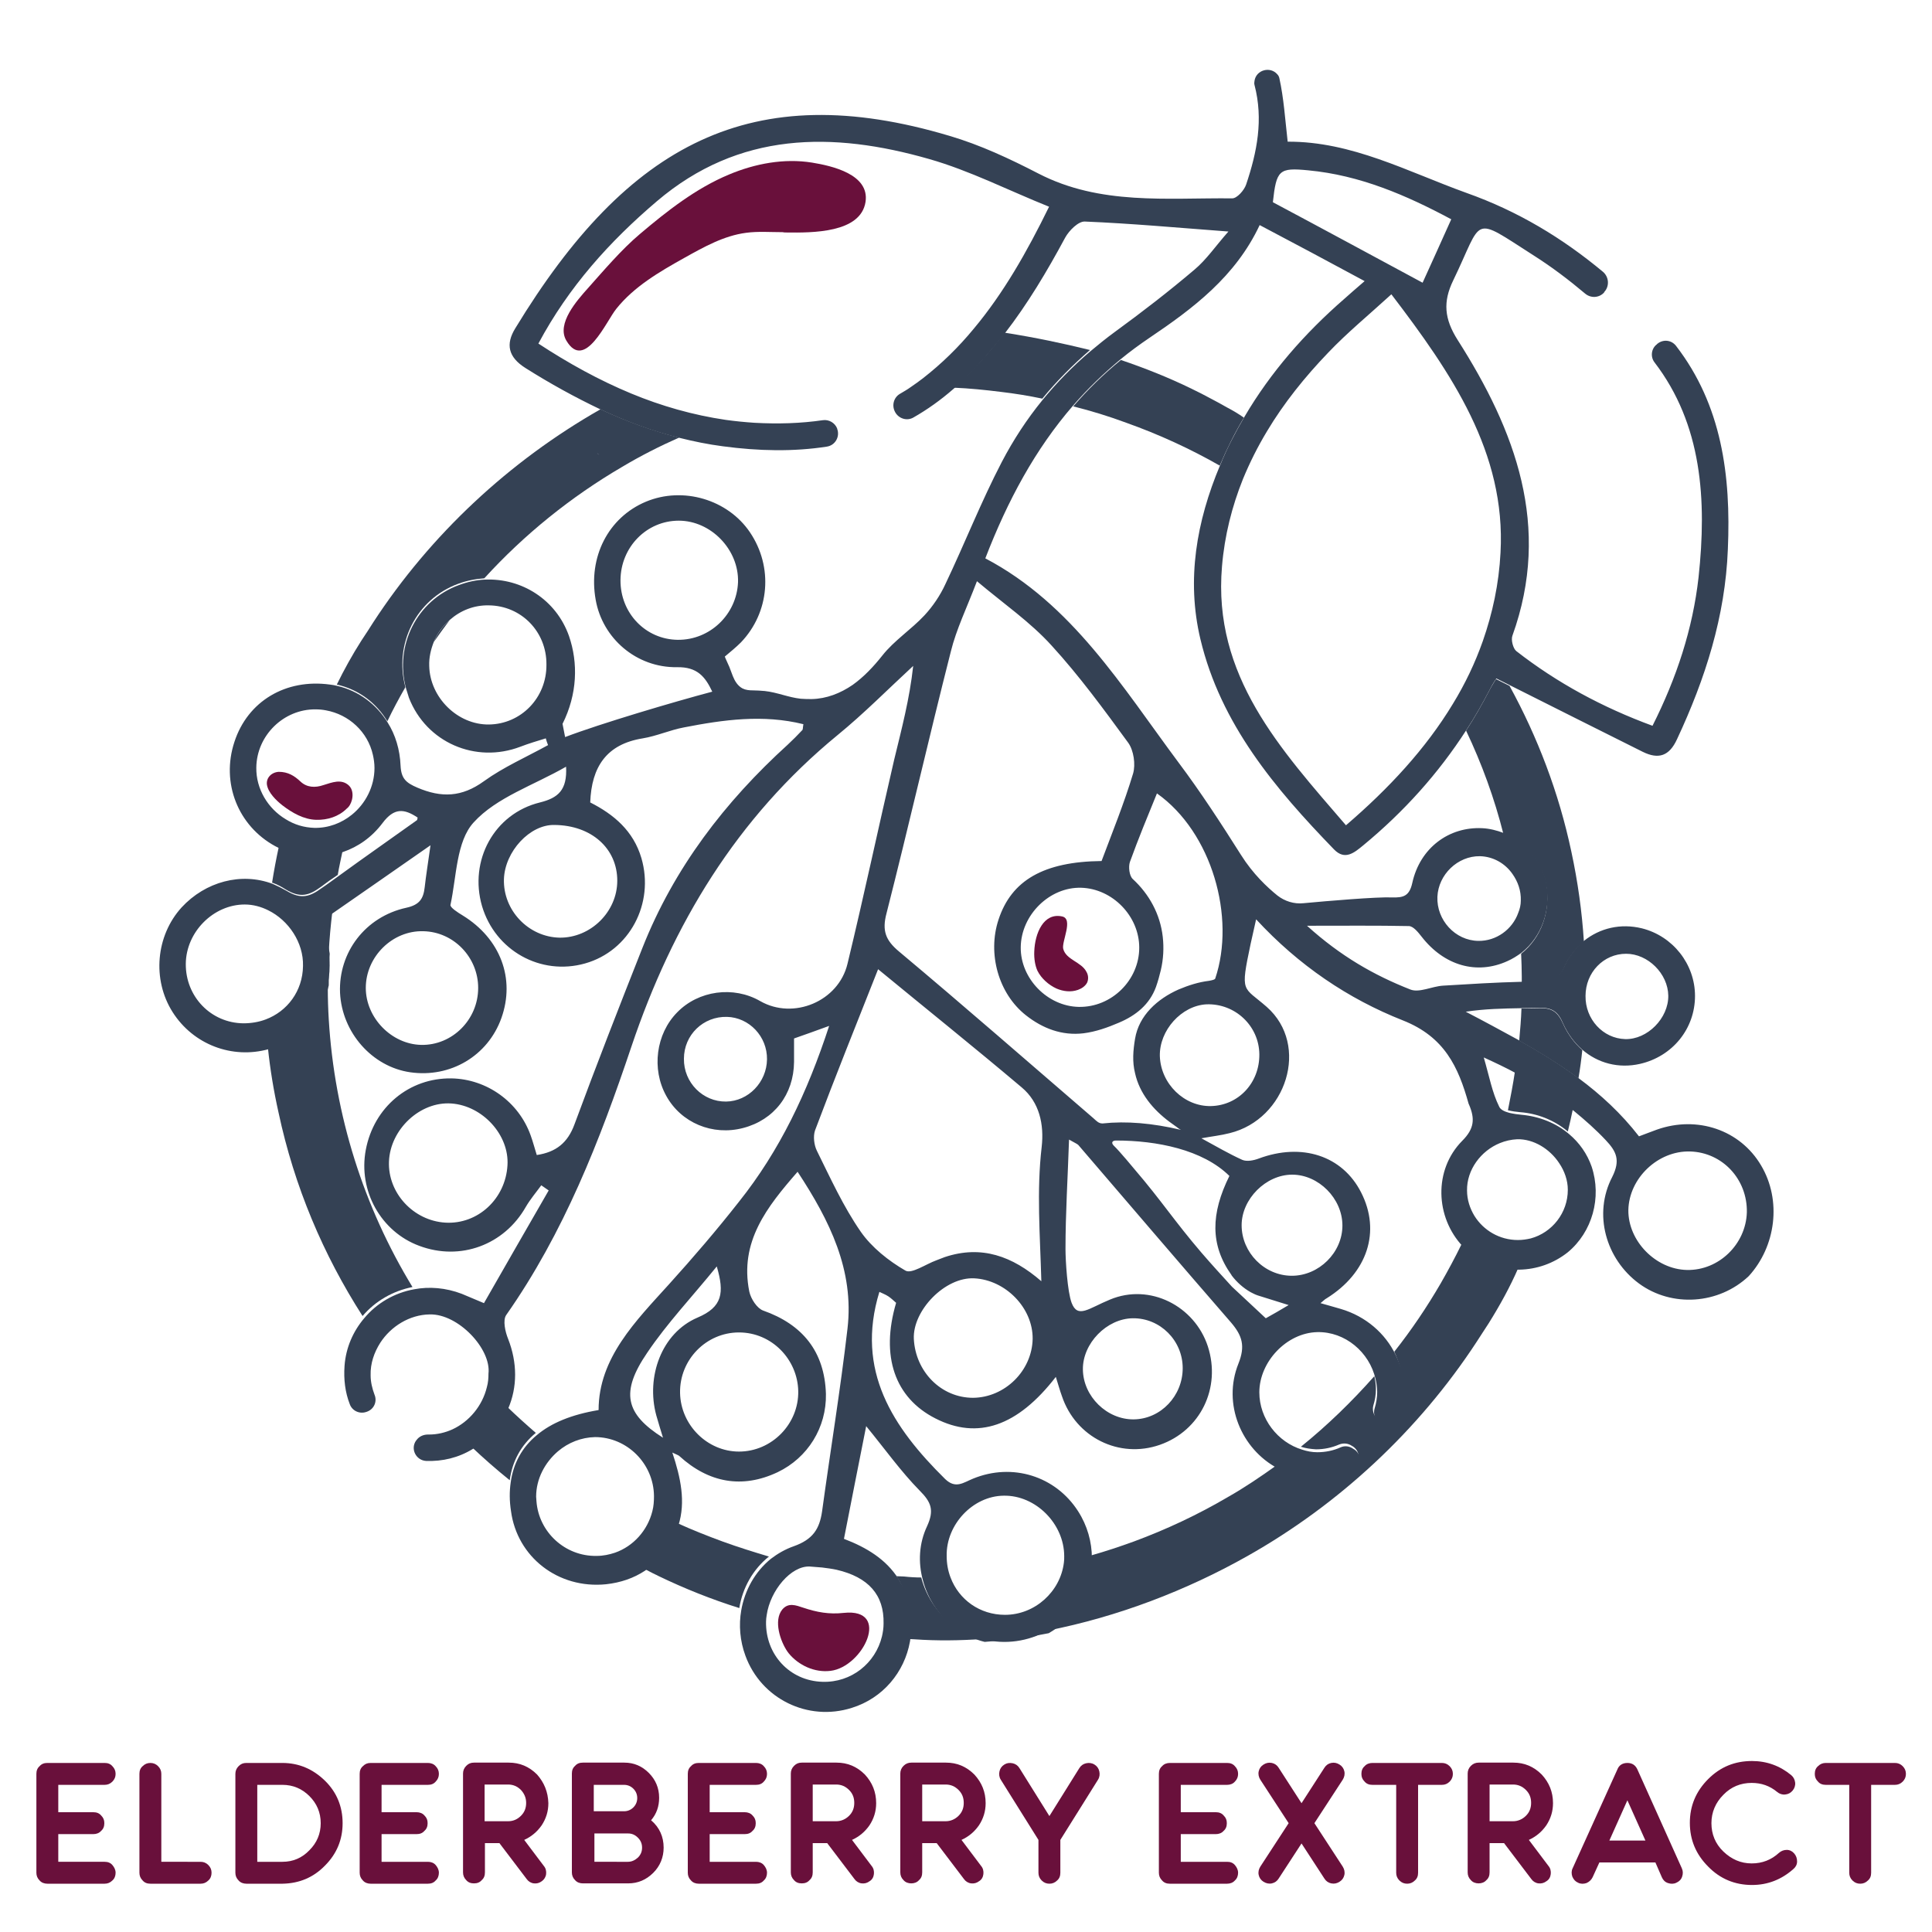 <svg xmlns="http://www.w3.org/2000/svg" xmlns:xlink="http://www.w3.org/1999/xlink" id="Layer_1" x="0px" y="0px" viewBox="0 0 600 600" style="enable-background:new 0 0 600 600;" xml:space="preserve"><style type="text/css">	.st0{fill:#69103B;}	.st1{fill:#344154;}</style><path class="st0" d="M18.1,554.3v8.5H29c1,0,1.8,0.3,2.4,1c0.7,0.7,1,1.4,1,2.4s-0.3,1.8-1,2.4c-0.6,0.7-1.5,1-2.4,1H18.1v8.6h14.4 c1,0,1.8,0.3,2.4,1s1,1.5,1,2.4s-0.3,1.8-1,2.4c-0.7,0.7-1.5,1-2.4,1H14.7c-0.9,0-1.8-0.3-2.4-1c-0.7-0.7-1-1.5-1-2.4v-30.7 c0-1,0.3-1.8,1-2.4c0.6-0.7,1.4-1,2.4-1h17.8c1,0,1.8,0.3,2.4,1c0.7,0.7,1,1.5,1,2.4s-0.3,1.7-1,2.4c-0.7,0.7-1.5,1-2.4,1 L18.1,554.3L18.1,554.3z"></path><path class="st0" d="M62.3,578.2c0.9,0,1.7,0.3,2.4,1c0.7,0.7,1,1.5,1,2.4s-0.3,1.8-1,2.4c-0.7,0.7-1.5,1-2.4,1H46.7 c-1,0-1.8-0.3-2.4-1c-0.7-0.7-1-1.5-1-2.4v-30.7c0-1,0.3-1.8,1-2.4c0.7-0.7,1.5-1,2.4-1s1.7,0.3,2.4,1c0.7,0.7,1,1.5,1,2.4v27.3 C50.1,578.2,62.3,578.2,62.3,578.2z"></path><path class="st0" d="M87.7,547.5c5.1,0,9.5,1.9,13.2,5.5s5.5,8.1,5.5,13.2s-1.8,9.5-5.5,13.2c-3.6,3.7-8,5.5-13.1,5.6H76.5 c-0.9,0-1.8-0.3-2.4-1c-0.7-0.7-1-1.5-1-2.4v-30.7c0-0.9,0.3-1.7,1-2.4s1.4-1,2.4-1L87.7,547.5L87.7,547.5z M87.7,578.2 c3.3,0,6.1-1.2,8.4-3.6c2.3-2.3,3.5-5.1,3.5-8.4s-1.2-6.1-3.5-8.4c-2.3-2.3-5.1-3.5-8.4-3.5h-7.8v23.9L87.7,578.2L87.7,578.2z"></path><path class="st0" d="M118.5,554.3v8.5h10.9c0.9,0,1.8,0.3,2.4,1c0.7,0.7,1,1.4,1,2.4s-0.3,1.8-1,2.4c-0.6,0.7-1.4,1-2.4,1h-10.9v8.6 h14.4c0.9,0,1.8,0.3,2.4,1s1,1.5,1,2.4s-0.3,1.8-1,2.4c-0.6,0.7-1.4,1-2.4,1h-17.8c-0.9,0-1.8-0.3-2.4-1c-0.7-0.7-1-1.5-1-2.4v-30.7 c0-1,0.3-1.8,1-2.4c0.7-0.7,1.4-1,2.4-1h17.8c0.9,0,1.8,0.3,2.4,1c0.7,0.7,1,1.5,1,2.4s-0.3,1.7-1,2.4c-0.6,0.7-1.4,1-2.4,1 L118.5,554.3L118.5,554.3z"></path><path class="st0" d="M170.3,560c0,2.5-0.7,4.8-2.1,6.9c-1.4,2-3.2,3.5-5.4,4.5l6.1,8.1c0.6,0.7,0.8,1.6,0.7,2.5 c-0.1,0.9-0.6,1.7-1.3,2.2c-0.8,0.6-1.6,0.8-2.5,0.7c-0.9-0.1-1.7-0.6-2.2-1.3l-8.5-11.2h-4.5v9.1c0,1-0.3,1.8-1,2.4 c-0.6,0.7-1.4,1-2.4,1s-1.8-0.3-2.4-1c-0.7-0.7-1-1.5-1-2.4v-30.7c0-0.9,0.3-1.7,1-2.4s1.4-1,2.4-1h0.2l0.2,0l0.2,0h10.2 c3.4,0,6.3,1.2,8.8,3.7C169,553.6,170.2,556.5,170.3,560L170.3,560z M157.8,565.6c1.6,0,2.9-0.6,4-1.7c1.1-1.1,1.6-2.4,1.6-4 s-0.6-2.9-1.6-4c-1.1-1.1-2.4-1.7-4-1.7h-7.3v11.4H157.8L157.8,565.6z"></path><path class="st0" d="M202.2,565.3c2.6,2.2,3.9,5.1,3.9,8.5c0,3-1.1,5.7-3.2,7.8c-2.2,2.2-4.8,3.3-7.8,3.3h-13.5l-0.2,0l-0.2,0h-0.2 c-0.9,0-1.8-0.3-2.4-1c-0.7-0.7-1-1.5-1-2.4v-30.7c0-1,0.3-1.8,1-2.4c0.6-0.7,1.4-1,2.4-1h0.2l0.2,0l0.2,0h12.3c3,0,5.5,1.1,7.6,3.2 c2.1,2.1,3.2,4.7,3.2,7.7C204.7,561,203.9,563.3,202.2,565.3L202.2,565.3z M197.9,558.4c0-1.1-0.4-2.1-1.2-2.9 c-0.8-0.8-1.8-1.2-2.9-1.2h-9.4v8.2h9.4c1.1,0,2.1-0.4,2.9-1.2C197.5,560.5,197.9,559.5,197.9,558.4L197.9,558.4z M195,578.2 c1.2,0,2.2-0.5,3.1-1.3c0.9-0.9,1.3-1.9,1.3-3.1s-0.4-2.2-1.3-3.1c-0.9-0.9-1.9-1.3-3-1.3h-10.5v8.8L195,578.2L195,578.2z"></path><path class="st0" d="M220.4,554.3v8.5h10.9c0.9,0,1.8,0.3,2.4,1c0.7,0.7,1,1.4,1,2.4s-0.3,1.8-1,2.4c-0.6,0.7-1.4,1-2.4,1h-10.9v8.6 h14.4c0.9,0,1.8,0.3,2.4,1s1,1.5,1,2.4s-0.3,1.8-1,2.4c-0.6,0.7-1.4,1-2.4,1H217c-0.9,0-1.8-0.3-2.4-1c-0.7-0.7-1-1.5-1-2.4v-30.7 c0-1,0.3-1.8,1-2.4c0.6-0.7,1.4-1,2.4-1h17.8c0.9,0,1.8,0.3,2.4,1c0.7,0.7,1,1.5,1,2.4s-0.3,1.7-1,2.4c-0.6,0.7-1.4,1-2.4,1 L220.4,554.3L220.4,554.3z"></path><path class="st0" d="M272.1,560c0,2.5-0.7,4.8-2.1,6.9c-1.4,2-3.2,3.5-5.4,4.5l6.1,8.1c0.6,0.7,0.8,1.6,0.7,2.5 c-0.1,0.9-0.5,1.7-1.3,2.2c-0.8,0.6-1.6,0.8-2.5,0.7c-0.9-0.1-1.7-0.6-2.2-1.3l-8.5-11.2h-4.5v9.1c0,1-0.3,1.8-1,2.4 c-0.6,0.7-1.4,1-2.4,1s-1.8-0.3-2.4-1c-0.7-0.7-1-1.5-1-2.4v-30.7c0-0.9,0.3-1.7,1-2.4s1.4-1,2.4-1h0.2l0.2,0l0.2,0h10.2 c3.4,0,6.3,1.2,8.8,3.7C270.9,553.6,272.1,556.5,272.1,560L272.1,560z M259.7,565.6c1.5,0,2.9-0.6,4-1.7c1.1-1.1,1.6-2.4,1.6-4 s-0.5-2.9-1.6-4c-1.1-1.1-2.4-1.7-4-1.7h-7.3v11.4H259.7z"></path><path class="st0" d="M306.1,560c0,2.5-0.7,4.8-2.1,6.9c-1.4,2-3.2,3.5-5.4,4.5l6.1,8.1c0.6,0.7,0.8,1.6,0.7,2.5 c-0.1,0.9-0.5,1.7-1.3,2.2c-0.8,0.6-1.6,0.8-2.5,0.7c-0.9-0.1-1.7-0.6-2.2-1.3l-8.5-11.2h-4.5v9.1c0,1-0.3,1.8-1,2.4 c-0.6,0.7-1.5,1-2.4,1s-1.8-0.3-2.4-1c-0.7-0.7-1-1.5-1-2.4v-30.7c0-0.9,0.3-1.7,1-2.4s1.5-1,2.4-1h0.2l0.2,0l0.2,0h10.2 c3.4,0,6.3,1.2,8.8,3.7C304.9,553.6,306.1,556.5,306.1,560L306.1,560z M293.7,565.6c1.5,0,2.9-0.6,4-1.7c1.1-1.1,1.6-2.4,1.6-4 s-0.5-2.9-1.6-4c-1.1-1.1-2.4-1.7-4-1.7h-7.3v11.4H293.7z"></path><path class="st0" d="M339.9,548c0.8,0.5,1.3,1.2,1.5,2.1c0.2,0.9,0.1,1.8-0.4,2.6l-11.7,18.7v10.2c0,1-0.3,1.8-1,2.4 c-0.7,0.7-1.5,1-2.4,1s-1.7-0.3-2.4-1c-0.7-0.7-1-1.5-1-2.4v-10.2l-11.7-18.7c-0.5-0.8-0.6-1.7-0.4-2.6c0.2-0.9,0.7-1.6,1.5-2.1 c0.8-0.5,1.6-0.6,2.6-0.4c0.9,0.2,1.6,0.7,2.1,1.5l9.3,14.9l9.3-14.9c0.5-0.8,1.2-1.3,2.1-1.5S339.1,547.5,339.9,548L339.9,548z"></path><path class="st0" d="M366.7,554.3v8.5h10.9c1,0,1.8,0.3,2.4,1c0.7,0.7,1,1.4,1,2.4s-0.3,1.8-1,2.4c-0.6,0.7-1.5,1-2.4,1h-10.9v8.6 h14.4c1,0,1.8,0.3,2.4,1s1,1.5,1,2.4s-0.3,1.8-1,2.4c-0.6,0.7-1.5,1-2.4,1h-17.8c-1,0-1.8-0.3-2.4-1c-0.7-0.7-1-1.5-1-2.4v-30.7 c0-1,0.3-1.8,1-2.4c0.6-0.7,1.5-1,2.4-1h17.8c1,0,1.8,0.3,2.4,1c0.7,0.7,1,1.5,1,2.4s-0.3,1.7-1,2.4c-0.6,0.7-1.5,1-2.4,1 L366.7,554.3L366.7,554.3z"></path><path class="st0" d="M416,548c0.8,0.5,1.3,1.2,1.5,2.1c0.2,0.9,0,1.8-0.5,2.6l-8.8,13.5l8.8,13.5c0.5,0.8,0.7,1.7,0.5,2.6 c-0.2,0.9-0.7,1.6-1.5,2.1s-1.6,0.7-2.6,0.5c-0.9-0.2-1.6-0.7-2.1-1.5l-7.1-10.9l-7.1,10.9c-0.5,0.8-1.2,1.3-2.1,1.5s-1.8,0-2.6-0.5 s-1.3-1.2-1.5-2.1c-0.2-0.9,0-1.8,0.5-2.6l8.8-13.5l-8.8-13.5c-0.5-0.8-0.7-1.7-0.5-2.6c0.2-0.9,0.7-1.6,1.5-2.1s1.6-0.7,2.6-0.5 c0.9,0.2,1.6,0.7,2.1,1.5l7.1,11l7.1-11c0.5-0.8,1.2-1.3,2.1-1.5C414.4,547.3,415.2,547.5,416,548z"></path><path class="st0" d="M447.8,547.5c0.9,0,1.7,0.3,2.4,1c0.7,0.7,1,1.5,1,2.4s-0.3,1.7-1,2.4c-0.7,0.7-1.5,1-2.4,1h-7.4v27.3 c0,1-0.3,1.8-1,2.4c-0.7,0.7-1.5,1-2.4,1s-1.7-0.3-2.4-1c-0.7-0.7-1-1.5-1-2.4v-27.3h-7.4c-1,0-1.8-0.3-2.4-1c-0.7-0.7-1-1.4-1-2.4 s0.3-1.8,1-2.4c0.6-0.7,1.5-1,2.4-1H447.8z"></path><path class="st0" d="M482.3,560c0,2.5-0.7,4.8-2.1,6.9c-1.4,2-3.2,3.5-5.4,4.5l6.1,8.1c0.6,0.7,0.8,1.6,0.7,2.5 c-0.1,0.9-0.5,1.7-1.3,2.2c-0.8,0.6-1.6,0.8-2.5,0.7c-0.9-0.1-1.7-0.6-2.2-1.3l-8.5-11.2h-4.5v9.1c0,1-0.3,1.8-1,2.4 c-0.6,0.7-1.5,1-2.4,1s-1.8-0.3-2.4-1c-0.7-0.7-1-1.5-1-2.4v-30.7c0-0.9,0.3-1.7,1-2.4s1.5-1,2.4-1h0.2l0.2,0l0.2,0h10.2 c3.4,0,6.3,1.2,8.8,3.7C481.1,553.6,482.3,556.5,482.3,560L482.3,560z M469.9,565.6c1.5,0,2.9-0.6,4-1.7c1.1-1.1,1.6-2.4,1.6-4 s-0.5-2.9-1.6-4c-1.1-1.1-2.4-1.7-4-1.7h-7.3v11.4H469.9z"></path><path class="st0" d="M494.6,583c-0.4,0.8-1,1.4-1.9,1.8c-0.9,0.3-1.8,0.3-2.6-0.1c-0.9-0.4-1.4-1-1.8-1.9c-0.3-0.9-0.3-1.8,0.1-2.6 l13.9-30.7c0.5-1.3,1.6-2,3.1-2s2.5,0.7,3.1,2l13.8,30.7c0.4,0.9,0.4,1.7,0.1,2.6c-0.3,0.9-0.9,1.5-1.8,1.9 c-0.8,0.4-1.7,0.4-2.6,0.1s-1.5-0.9-1.9-1.8l-2-4.6l-0.1,0h-17.3L494.6,583L494.6,583z M511,571.6l-5.6-12.5l-5.6,12.5H511z"></path><path class="st0" d="M552.5,575.4c0.7-0.6,1.5-0.9,2.4-0.9c0.9,0,1.7,0.4,2.3,1.1s0.9,1.5,0.9,2.5c0,0.9-0.4,1.7-1.1,2.3 c-3.7,3.3-8,5-12.9,5c-5.3,0-9.9-1.9-13.6-5.7c-3.8-3.8-5.7-8.3-5.7-13.6s1.9-9.8,5.7-13.6c3.8-3.8,8.3-5.6,13.6-5.6 c4.6,0,8.7,1.5,12.2,4.4c0.7,0.6,1.1,1.4,1.2,2.3c0.1,0.9-0.2,1.8-0.8,2.5c-0.6,0.7-1.3,1.1-2.3,1.2c-0.9,0.1-1.8-0.2-2.5-0.8 c-2.3-1.9-4.9-2.8-7.9-2.8c-3.4,0-6.4,1.2-8.8,3.7c-2.4,2.4-3.7,5.4-3.7,8.8s1.2,6.4,3.7,8.8c2.5,2.4,5.4,3.7,8.8,3.7 C547.3,578.7,550.1,577.6,552.5,575.4L552.5,575.4z"></path><path class="st0" d="M588.5,547.5c0.9,0,1.7,0.3,2.4,1c0.7,0.7,1,1.5,1,2.4s-0.3,1.7-1,2.4c-0.7,0.7-1.5,1-2.4,1h-7.4v27.3 c0,1-0.3,1.8-1,2.4c-0.7,0.7-1.5,1-2.4,1s-1.7-0.3-2.4-1c-0.7-0.7-1-1.5-1-2.4v-27.3H567c-1,0-1.8-0.3-2.4-1c-0.7-0.7-1-1.4-1-2.4 s0.3-1.8,1-2.4c0.7-0.7,1.5-1,2.4-1H588.5z"></path><g id="_2XtjF9">	<path class="st1" d="M305.4,509.1c6.7,1.7,13.9,0.7,19.9-2.7C318.7,507.7,312,508.6,305.4,509.1z M102.3,297.8  c-0.1-0.7-0.1-1.4-0.2-2c-0.1,1.5-0.2,3-0.2,4.6c-0.1,1.7-0.1,3.5-0.1,5.2C102.3,303.1,102.5,300.5,102.3,297.8L102.3,297.8z"></path>	<path class="st1" d="M546.9,361.9c-6.5-11-19.8-15.5-32.3-11.1c-1.7,0.6-3.4,1.3-5.6,2.1c-5.5-7.1-11.9-13-18.8-18.1  c-5.8-4.3-12-8.1-18.4-11.7c-5.5-3-11-6-16.6-8.9c5.9-0.9,11.6-1,17.3-1.1c1.9,0,3.8-0.1,5.7-0.1c3.8-0.1,5.7,1.2,7.2,4.8  c1.5,3.3,3.5,6,5.9,8.1c4.9,4.3,11.4,6,18,4.5c10.1-2.3,17.1-10.9,17.1-21.1c0-9.9-6.9-18.6-16.5-21c-6.6-1.6-13-0.1-18,3.9  c-2.5,2.1-4.7,4.8-6.2,8.1c-1.7,3.6-3.8,4.4-7.4,4.5c-1.9,0-3.8,0.1-5.7,0.1c-8.1,0.2-16.2,0.7-24.4,1.2c-3.5,0.2-7.4,2.3-10.2,1.2  c-11.2-4.4-21.6-10.3-32.1-19.8c11.8,0,21.7-0.1,31.6,0.1c1.4,0,2.9,1.9,4,3.3c7,9,17.1,11.9,26.6,7.6c1.6-0.7,3-1.6,4.4-2.6  c6.2-4.9,9.3-13.2,7.7-21.8c-1.3-6.9-6.6-12.7-13.2-15.4c-2.1-0.8-4.4-1.4-6.7-1.5c-10.3-0.5-19.3,6.1-21.7,17  c-0.9,4.1-2.8,4.6-6.2,4.5c-4.9-0.2-20.1,1.1-27.6,1.8c-2.9,0.3-5.8-0.6-8.1-2.4c-3.1-2.5-7.6-6.7-11.3-12.6  c-6.2-9.8-12.5-19.5-19.4-28.7c-17.5-23.5-33-49.2-60-63.4c6.9-17.9,15.5-33.9,27.3-47.5c4.5-5.2,9.4-9.9,14.8-14.4  c2.8-2.3,5.8-4.5,8.9-6.6c13.5-9.1,26.7-19,34.2-35c11,5.8,21.5,11.4,32.6,17.4c-2.8,2.4-4.5,3.9-6.3,5.5  c-12.3,10.7-22.9,22.8-31,36.6c-2.8,4.8-5.4,9.7-7.5,14.9c0,0.1,0,0.1-0.1,0.2c-7.3,17.4-10.5,35.5-6.1,54  c6.3,26.4,23.2,46.4,41.5,65.3c3.4,3.5,6.3,1,9.1-1.3c12.6-10.4,23.3-22.3,32-35.8c2.7-4.1,5.1-8.4,7.4-12.8c0.8-1.6,1.8-3,1.9-3.2  c1.4,0.7,2.8,1.4,4.2,2.1c14.1,7.1,27.7,13.9,41.3,20.7c4.9,2.4,8.2,1.3,10.6-3.9c8.8-18.8,15-38.2,15.8-59  c1-22.9-1.9-44.8-16.1-63.2c-1.4-1.8-3.9-2.1-5.7-0.7c-0.1,0.1-0.2,0.1-0.2,0.2c-1.8,1.3-2.1,3.9-0.8,5.6  c14.8,19.3,16.3,42.7,13.7,66.8c-1.8,16-6.8,31.2-14.3,46.1c-15.5-5.7-29.6-13.3-42.3-23.2c-1-0.8-1.7-3.5-1.2-4.8  c12.2-33.9,0.9-63.7-17-91.8c-4.2-6.6-4.6-11.9-1.4-18.5c9.5-19.6,5.4-20.3,25.1-7.7c5.5,3.5,10.8,7.5,15.9,11.8  c1.8,1.5,4.4,1.3,5.9-0.4l0-0.1c1.7-1.8,1.5-4.7-0.4-6.3c-12.5-10.4-26.3-18.8-42.4-24.5c-18.3-6.6-35.6-16-55.5-15.9  c-0.8-7-1.2-13.5-2.6-19.8c-0.1-0.4-0.3-0.8-0.6-1.1c-2.2-2.6-6.6-1.4-7.1,2c-0.1,0.5-0.1,0.9,0,1.3c2.8,10.7,0.8,20.8-2.6,30.9  c-0.6,1.8-2.9,4.4-4.4,4.3c-20.3-0.2-40.9,2.2-60.1-7.7c-8.9-4.6-18.1-8.9-27.6-11.7C233.6,23.9,195,44.4,160,102  c-3,4.9-2.2,8.9,3.2,12.3c7.6,4.8,15.4,9.1,23.4,12.9c7.9,3.7,16,6.7,24.5,8.8c4.4,1.1,8.8,2,13.4,2.6c11.2,1.5,22,1.7,32.3,0.1  c2.6-0.4,4.1-3.1,3.2-5.5c0,0,0-0.1,0-0.1c-0.7-1.8-2.6-2.9-4.5-2.6c-6.9,1-13.9,1.2-21.2,0.8c-3-0.2-6-0.5-8.9-0.9  c-10.2-1.5-20-4.3-29.4-8.2c-9.9-4.1-19.5-9.4-28.8-15.5c9.4-17.6,22.1-31.7,36.8-44.2c25.5-21.7,54.6-21.7,84.6-13.1  c12.6,3.6,24.5,9.7,37.2,14.8c-6.9,14.1-14.2,26.9-23.4,37.9c-4.7,5.7-9.9,10.8-15.8,15.4c-1.2,0.9-2.4,1.8-3.6,2.6  c-1.1,0.8-2.3,1.5-3.5,2.2c-1.9,1.1-2.6,3.5-1.6,5.5c0,0.1,0.1,0.1,0.1,0.2c1.1,2,3.6,2.8,5.6,1.7c4.4-2.5,8.6-5.5,12.6-9  c1.2-1,2.3-2.1,3.5-3.2c4.5-4.4,8.5-9.1,12.3-13.9c7.2-9.3,13.2-19.4,18.8-29.8c1.2-2.2,4.1-5.1,6.1-5c14.4,0.6,28.7,1.9,44.6,3.1  c-3.9,4.4-6.8,8.7-10.5,11.8c-8,6.8-16.3,13.2-24.8,19.4c-2.6,1.9-5.2,4-7.7,6.1c-5.4,4.6-10.3,9.6-14.8,15.1  c-4.8,5.9-9,12.3-12.6,19.2c-6.4,12.3-11.5,25.3-17.5,37.9c-1.6,3.5-3.9,6.9-6.5,9.7c-4.1,4.4-9.4,7.8-13.1,12.5  c-2.7,3.4-5.7,6.6-9.2,9.1c-3.8,2.6-8.1,4.3-12.7,4.4c-1.1,0-2.3,0-3.4-0.1c-3.8-0.4-7.4-2-11.2-2.4c-1.2-0.1-2.5-0.2-3.7-0.2  c-1.1,0-2.2-0.1-3.2-0.6c-1.5-0.8-2.4-2.3-3-3.8c-0.4-1-0.7-1.9-1.1-2.9c-0.1-0.3-1.4-3-1.4-3.2c1.9-1.6,3.5-2.9,5-4.4  c8.9-9.3,10.1-23.4,2.8-34.2c-6.9-10.2-20.8-14.3-32.3-9.5c-11.7,4.9-18,17.2-15.6,30.5c2.1,11.9,12.6,21.1,25.3,20.9  c6.2-0.1,8.7,2.9,10.9,7.6c-11.7,3.1-34.7,9.9-45.7,14.1l-0.8-4.1c4.6-9.2,4.9-18.9,2-27.3c-4-11.3-14.7-18-26.1-17.5  c-2.7,0.1-5.4,0.7-8.1,1.7c-13.1,4.8-20,18.8-16.4,32.1c0.3,1,0.6,1.9,0.9,2.9c5.4,13.9,20.7,20.5,34.6,15.2c2.6-1,5.3-1.8,7.9-2.6  c0.2,0.7,0.4,1.4,0.7,2.1c-6.7,3.7-13.8,6.8-19.9,11.2c-6.9,5-13.2,5.2-20.7,2c-3.5-1.5-5-2.8-5.2-6.8c-0.2-5-1.6-9.6-4-13.4  c-3.5-5.7-9.1-9.9-15.7-11.4c-0.7-0.2-1.5-0.3-2.2-0.4c-13.8-1.9-25.6,5.2-29.7,17.8c-4.2,12.7,1.1,26.1,12.7,32.4  c0.4,0.2,0.8,0.4,1.2,0.6c6.4,3,13.4,3.4,19.8,1.2c4.7-1.6,9-4.6,12.3-9c3.6-4.8,6.7-4.5,10.9-1.7c-0.1,0.4-0.1,0.7-0.2,0.8  c-8.1,5.8-16.3,11.5-24.4,17.4c-1.7,1.2-3.4,2.5-5.2,3.7c-3.7,2.7-6.4,3.6-11,0.8c-1.4-0.8-2.8-1.5-4.2-2.1  c-9.8-3.7-20.9-0.7-28.3,7.3c-8,8.8-9.2,22.4-2.8,32.5c6.4,10.1,18.5,14.7,29.9,11.5c0.5-0.1,0.9-0.3,1.4-0.4  c9-3,15.3-10.4,17.2-19.4c0-1.8,0-3.5,0.1-5.2c0-1.5,0.1-3,0.2-4.6c-0.5-3.4-1.5-6.8-2.2-10.4c1.1-0.8,2.2-1.5,3.3-2.3  c9.7-6.7,19.4-13.5,30.2-21c-0.8,5.7-1.4,9.4-1.8,13c-0.4,3.6-1.6,5.5-5.7,6.4c-12.8,2.8-21.1,13.9-20.6,26.4  c0.6,12.4,10,23,21.8,24.7c12.5,1.8,24.1-5.1,28.3-16.8c4.4-12.3-0.3-24.7-12-31.9c-1.5-0.9-4-2.5-3.8-3.3  c1.9-8.8,1.8-19.7,7.2-25.6c7.1-7.8,18.6-11.5,28.7-17.3c0.4,7.3-2.5,9.7-8.1,11.1c-14.3,3.5-22.1,18.1-18,32.2  c4.1,13.8,18.2,21.7,32,17.8c13.8-3.9,21.6-18.6,17.5-32.7c-2.5-8.5-8.6-13.6-15.9-17.3c0.4-11.1,5.1-18.1,16.3-19.9  c4.3-0.7,8.5-2.6,12.8-3.4c12.3-2.4,24.6-4.1,37.1-1c-0.2,1.1-0.1,1.7-0.4,1.9c-1.4,1.5-2.9,3-4.4,4.4  c-19.6,17.8-35.4,38.4-45.2,63.2c-7.2,18.2-14.3,36.4-21.1,54.8c-2.1,5.7-5.7,8.6-11.7,9.5c-0.7-2.2-1.2-4.2-1.9-6.1  c-3.7-10.4-13.6-17.5-24.6-17.7c-13.1-0.2-24.1,8.9-26.6,22.2c-2.4,12.7,4.7,25.4,16.6,29.8c12.8,4.8,26.4-0.3,33.1-12.1  c1.4-2.4,3.2-4.5,4.8-6.7c0.8,0.5,1.5,1.1,2.3,1.6c-6.7,11.6-13.4,23.3-20.1,35c-3.1-1.3-5-2.1-6.9-2.9c-5-1.9-10.1-2.3-14.8-1.4  c-6.1,1.1-11.6,4.3-15.5,9c-3.4,4-5.7,9.1-6.1,14.8c-0.3,4.2,0.2,8.2,1.6,11.8c0.7,2.1,3,3.2,5.1,2.5c0.1,0,0.2-0.1,0.3-0.1  c2.2-0.8,3.2-3.2,2.3-5.3c-0.7-1.9-1.2-3.9-1.2-6c-0.1-3.7,1.1-7.1,3-10.1c3.3-5.1,9.1-8.7,15.3-8.8c0,0,0.1,0,0.1,0  c8.8-0.2,19.1,10.7,18.2,18.4c0,1.4-0.1,2.8-0.5,4.2c-1.4,5.8-5.5,10.7-10.7,13.1c-2.2,1-4.7,1.6-7.2,1.6c-0.1,0-0.3,0-0.4,0  c-1.4,0-2.8,0.6-3.6,1.8l-0.1,0.1c-1.8,2.6,0,6.1,3.1,6.3c5.1,0.2,10.1-1,14.5-3.7c1.8-1.1,3.4-2.4,5-3.9c2.6-2.6,4.7-5.5,6-8.6  c2.9-6.7,2.9-14.3,0-21.7c-0.9-2.2-1.7-5.8-0.6-7.4c17.9-25.5,29.1-54.2,38.9-83.4c12.8-38,32.7-71,64-96.7  c8.2-6.7,15.7-14.3,23.5-21.5c-1.1,10.2-3.6,19.6-5.9,29.1c-4.9,21.1-9.4,42.3-14.5,63.4c-2.8,11.7-16.8,17.5-27.1,11.6  c-8.3-4.8-19.2-3.3-25.8,3.5c-6.6,6.7-8,17.6-3.4,25.9c4.6,8.4,14.4,12.5,23.9,10c9.6-2.5,15.7-10.4,15.8-20.5c0-2.3,0-4.6,0-7.3  c3.1-1.1,6.3-2.2,10.9-3.9c-6.8,20.8-15.4,38.8-28,54.6c-6.9,8.8-14.2,17.3-21.7,25.6c-10.3,11.4-21.9,22.9-21.9,39.1  c-8.4,1.4-14.7,4-19.2,7.8c-4.6,3.8-7.3,8.8-8.1,14.7c-0.4,2.8-0.4,5.7,0.1,8.9c1.9,14.2,14.6,24.2,29.5,22.7  c4.6-0.5,8.6-1.9,12.1-4.2c3.6-2.5,6.5-5.9,8.8-10.3c0.6-1.2,1.2-2.5,1.6-3.8c2.3-7.3,0.7-14.8-1.9-22.6c1.4,0.7,1.9,0.8,2.2,1.1  c9.1,8.3,19.5,10.2,30.5,5c9.4-4.5,15.2-13.9,15-24.3c-0.4-13.2-7.3-21.6-19.5-25.9c-1.9-0.7-3.8-3.6-4.3-5.9  c-3.1-15.5,5.5-26.3,15-37.2c10,15.2,17.6,30.6,15.5,48.7c-2.2,19-5.3,37.8-7.9,56.8c-0.8,5.5-2.9,8.7-8.8,10.8  c-2.6,0.9-5,2.3-7.1,3.9c-4.9,4-8.1,9.7-9.2,16c-0.8,4.6-0.4,9.5,1.3,14.1c4.9,13.4,19.4,20.5,33,16.2c9.7-3,16.4-11.1,18.1-20.6  c0.7-4,0.6-8.1-0.5-12.3c-0.7-2.7-1.8-5.1-3.1-7.2c-3.8-6-9.8-9.7-16.9-12.4c2.3-11.9,4.6-23.3,6.9-35c5.9,7.2,10.8,14.1,16.6,20  c3.6,3.6,4.6,6.1,2.3,11.1c-2.5,5.3-2.8,11.2-1.3,16.7c1.6,6.2,5.5,11.9,10.9,15.5c2.6,1.7,5.4,3,8.3,3.7  c6.6-0.5,13.3-1.4,19.9-2.7c1.7-1,3.3-2.1,4.7-3.4c5.7-5.2,8.7-12.5,8.7-19.9c0-5-1.4-10.1-4.3-14.6c-7-10.9-20.4-15.1-32.6-10.1  c-3,1.2-5.4,3.3-8.7,0.1c-16.2-16-27.9-33.6-20.4-58.1c0.8,0.4,1.9,0.8,2.8,1.4c0.9,0.6,1.7,1.4,2.4,2  c-4.9,16.6-0.4,29.5,12.2,35.9c13.1,6.7,25.5,2.5,37.4-12.9c0.7,2.2,1.2,4.1,1.9,6c4.3,12.8,17.8,19.5,30.4,15.1  c12.6-4.4,19.1-17.7,14.9-30.6c-4.1-12.5-18-19.7-30.4-14.5c-6.6,2.7-10,6-11.9,1c-1.3-3.5-1.9-13.1-1.9-16.7c0-11,0.7-22.1,1.1-34  c1.9,1.1,2.5,1.3,2.9,1.7c15.8,18.4,31.5,36.8,47.4,55.1c3.5,4.1,4.5,7.3,2.3,12.8c-5,12.5,0.9,26.5,12.2,32.5  c1.4,0.7,2.8,1.4,4.4,1.9c6.5,2.1,13.1,1.6,18.8-0.9c2.8-1.2,3.2-5,0.7-6.8c-0.2-0.1-0.3-0.2-0.5-0.3c-1.1-0.8-2.6-1-3.9-0.4  c-2.2,1-4.7,1.5-7.2,1.5c-1.6,0-3.2-0.3-4.7-0.8c-7.6-2.3-13.3-9.6-13.3-17.8c0-9.5,8.5-18.5,18-18.7c8.6-0.2,16.2,6.2,18.1,14.6  c0.3,1.3,0.5,2.7,0.5,4c0,1.7-0.3,3.5-0.8,5.1c-0.5,1.6,0.1,3.2,1.4,4.2c0.2,0.1,0.4,0.3,0.6,0.5c2.1,1.7,5.3,0.7,6-1.9l0-0.1  c2-6.7,1.4-13.6-1.5-19.4c-3.2-6.6-9.2-11.9-17-14.2c-2-0.6-3.9-1.1-6.3-1.8c0.9-0.7,1.3-1.2,1.9-1.5c12.7-7.9,16.9-20.8,10.7-32.9  c-5.8-11.4-18.4-15.5-31.8-10.5c-1.6,0.6-3.7,1-5.1,0.4c-4.2-1.9-8.1-4.2-12.7-6.7c3.3-0.6,6.1-0.9,8.8-1.6  c17.6-4.3,25-27.3,11.5-39.2c-7.4-6.5-8.3-4-5-19.6c0.5-2.2,1-4.4,1.7-7.6c13.2,14.3,28.6,24.7,45.6,31.4  c12.9,5.1,17.2,14.4,20.4,25.9l0.1,0.2c1.9,4.4,1.7,7.5-2.1,11.3c-8.9,9-8.4,23.7,0.2,32.8c0,0,0.1,0.1,0.1,0.1  c4.6,4.8,11.1,7.2,17.5,7.1c5.3-0.1,10.6-1.9,15-5.4c7.6-6.3,10.6-17,7.4-26.6c-1.4-4-3.8-7.4-7-10.1c-4-3.4-9.2-5.5-14.8-6  c-1.1-0.1-2.5-0.3-3.8-0.6c-1.5-0.4-2.7-1-3.1-1.9c-2.2-4.4-3.1-9.5-4.8-15.3c3.5,1.6,6.9,3.2,10.2,5c6.5,3.5,12.4,7.3,17.9,11.7  c3.4,2.8,6.7,5.7,9.8,9c3.3,3.5,4.6,6.2,2,11.4c-6,11.5-2,25.5,8.3,33.1c10.2,7.5,24.8,6.5,34.1-2.3  C551.5,387.1,553.4,372.8,546.9,361.9L546.9,361.9z M505,296.2c6.8,0,13,6.2,13.1,13c0.1,7-6.5,13.7-13.4,13.5  c-6.9-0.2-12.4-6.2-12.3-13.4C492.4,302,498,296.2,505,296.2L505,296.2z M459.6,265.9c4.1,0.1,7.8,2.2,10.1,5.5  c1.7,2.4,2.7,5.2,2.6,8.3c0,1.3-0.3,2.6-0.8,3.8c-1.8,5.1-6.8,8.8-12.4,8.7c-7.2-0.1-13-6.5-12.7-13.7  C446.7,271.6,452.7,265.8,459.6,265.9L459.6,265.9z M466,171.6c-0.5,9.8-2.5,18.9-5.5,27.5c-2.4,6.8-5.5,13.3-9.3,19.5  c-8.4,13.9-19.9,26.3-33.2,37.7c-20.4-23.7-41.4-46.4-38.5-80.4c0.8-9.6,3.1-18.6,6.5-27.1c2.1-5.1,4.6-10.1,7.5-14.9  c5.2-8.7,11.7-16.8,19-24.4c5.9-6.2,12.6-11.7,19.6-18.1C450.8,115.9,467.7,140.6,466,171.6L466,171.6z M406.3,52.9  c16,1.5,30.4,7.7,44.4,15.2c-3.3,7.4-6.1,13.5-8.9,19.7c-15.6-8.4-31.1-16.8-46.5-25C396.4,52.8,397.2,52,406.3,52.9L406.3,52.9z   M151.8,225c-9.7,0.1-18.3-8.4-18.5-18.2c-0.1-2.6,0.5-5.1,1.4-7.4c1.1-2.7,2.8-5,5-6.9c3.3-2.9,7.5-4.6,12.1-4.5  c10.1,0.1,18,8.2,17.9,18.4C169.8,216.7,161.8,224.9,151.8,225L151.8,225z M109.3,253c-3.2,2.6-7.3,4.2-11.7,4.1  c-3.2-0.1-6.2-1-8.9-2.7c-5.5-3.3-9.2-9.4-9.1-16c0.1-10,8.5-18.2,18.4-18.1c1.1,0,2.2,0.1,3.2,0.3c7.2,1.3,13,6.7,14.6,13.8  c0.3,1.3,0.5,2.7,0.5,4.1C116.3,244.3,113.5,249.6,109.3,253L109.3,253z M82.5,316.6c-2.1,0.8-4.5,1.2-6.9,1.2  c-10.1-0.1-18-8.3-17.9-18.5c0.1-9.9,8.6-18.4,18.3-18.4c2.6,0,5.1,0.7,7.3,1.8c6.3,3.1,11,10,10.8,17.3  C94,307.8,89.2,314.1,82.5,316.6L82.5,316.6z M148.5,306.8c0,9.9-8.1,17.9-17.7,17.7c-9.2-0.2-17.2-8.4-17.2-17.7  c0-9.7,8.3-17.9,17.9-17.6C140.9,289.4,148.5,297.3,148.5,306.8L148.5,306.8z M191.7,273.5c0,9.7-8.3,17.8-17.9,17.7  c-9.7-0.2-17.6-8.5-17.3-18.2c0.3-8.6,8.1-17,15.7-16.8C183.7,256.3,191.7,263.5,191.7,273.5L191.7,273.5z M210.5,198.7  c-10-0.1-17.9-8.3-17.8-18.6c0.1-10.2,8.1-18.4,18.1-18.4c10,0,18.7,9,18.4,19.1C228.8,190.8,220.5,198.8,210.5,198.7L210.5,198.7z   M138.3,379.7c-9.9-0.6-17.9-9.2-17.5-19c0.4-10,9.7-18.7,19.4-18c9.7,0.7,18,9.8,17.4,19.2C157,372.3,148.4,380.3,138.3,379.7z   M225.5,342.1c-7.2,0.1-13.2-5.9-13.1-13.3c0-7.4,6-13.2,13.4-13c6.9,0.2,12.5,6.1,12.4,13.2C238.1,336.1,232.4,342,225.5,342.1  L225.5,342.1z M202.6,469.3c-1.5,6-5.9,10.9-11.6,12.9c-1.8,0.6-3.7,1-5.7,1c-9.8,0.2-18-7.4-18.7-17c0-0.5-0.1-1-0.1-1.4  c0-5.5,2.7-10.6,6.8-14.1c3.2-2.7,7.2-4.3,11.5-4.4c9.9,0,18.2,8.2,18.3,18.3C203.1,466.2,203,467.8,202.6,469.3L202.6,469.3z   M203.8,439.5c0.6,2.2,1.3,4.3,2.1,7c-11.7-7.4-13.3-14.1-4.9-26.4c6.2-9.2,13.9-17.3,21.6-26.8c2.4,8.2,1.8,12.6-6,15.9  C205.4,414,200.6,427.6,203.8,439.5L203.8,439.5z M247.9,432c0.2,10.2-8.2,18.8-18.4,18.8c-9.8,0-18.1-8.2-18.3-18.2  c-0.2-10.3,8.1-18.8,18.3-18.8S247.7,422.2,247.9,432z M274.4,504.2c0,1.4-0.2,2.7-0.5,4c-2,8.3-9.5,14.4-18.5,14.1  c-10.1-0.3-17.7-8.4-17.5-18.7c0-0.7,0.1-1.3,0.2-2c1.1-7.7,7.6-15.4,13.4-15.1c1.3,0.1,2.6,0.2,3.8,0.3c1.6,0.2,3.1,0.4,4.5,0.7  C269.7,489.8,274.6,495.3,274.4,504.2L274.4,504.2z M311.7,464.5c9.9-0.2,18.8,8.7,18.8,18.8c0,0.7,0,1.4-0.1,2  c-1.1,9-9,16.2-18.3,16.2c-7.8,0-14.3-4.7-16.9-11.6c-0.8-2.1-1.2-4.3-1.2-6.7C293.8,473.5,302.1,464.6,311.7,464.5L311.7,464.5z   M351.8,409.4c8.5-0.1,15.5,6.9,15.5,15.5c0,8.6-6.8,15.8-15.2,15.9c-8.3,0.1-15.7-7.1-15.8-15.5  C336.2,417.2,343.7,409.5,351.8,409.4z M302.2,434.1c-10,0-17.9-8.2-18.4-18.3c-0.4-8.8,9.7-19.3,18.8-18.8  c9.6,0.5,18.2,9.1,18.1,18.8C320.5,425.7,312.1,434,302.2,434.1L302.2,434.1z M323.5,356.2c-1.6,13.8-0.5,27.2-0.1,41.7  c-9-7.8-18.6-11.3-30-7.5c-0.9,0.3-1.7,0.7-2.6,1c-3.3,1.2-7.7,4.3-9.6,3.2c-5.2-3-10.5-7.2-13.9-12.1c-5.4-7.8-9.4-16.6-13.6-25.1  c-0.9-1.8-1.2-4.5-0.6-6.3c6.2-16.5,12.8-32.9,19.6-50.1c14.7,12.1,29.8,24.2,44.6,36.7C322.8,342.3,324.3,349.2,323.5,356.2  L323.5,356.2z M339.6,347.3c-20.1-17.3-40.1-34.8-60.4-51.8c-4.2-3.5-5.3-6.5-3.9-11.8c6.9-27.1,13.1-54.3,20-81.4  c1.7-6.9,4.9-13.4,8.1-21.8c8.3,7,16.6,12.7,23.2,20c8.6,9.4,16.2,19.8,23.8,30.2c1.7,2.4,2.3,6.7,1.5,9.5  c-2.8,9.3-6.5,18.4-9.8,27.2c-18,0.2-28,6-32,18.2c-3.5,10.6,0,23,8.5,29.7c5.2,4.1,11.2,6.4,17.9,5.6c3.9-0.5,7.5-1.8,11-3.3  c5.2-2.2,9.5-5.6,11.5-11.1c0.6-1.7,1.1-3.5,1.5-5.2c0.8-3.4,1-6.9,0.6-10.4c-0.8-7-4.2-13.2-9.3-17.9c-1.1-1-1.4-3.8-0.9-5.3  c2.6-7.2,5.5-14.2,8.4-21.3c17.1,12.1,24.5,38.5,18.1,57.5c-0.1,0.3-0.8,0.5-1.9,0.7c-3.3,0.4-6.4,1.4-9.5,2.7  c-6.5,2.9-12.3,8-13.5,15.3c-0.6,3.6-0.9,7.1,0,10.7c1.4,6.3,5.6,11.3,10.7,15.1c0.6,0.4,1.2,0.9,1.8,1.3c0.5,0.3,1.2,1,1.8,1.2  c-8.9-2.1-17-2.8-24.4-2C341.2,348.9,340.6,348.2,339.6,347.3L339.6,347.3z M353.8,294.3c0,10.1-8.6,18.6-18.8,18.4  c-9.7-0.2-18.1-8.8-18-18.5c0.1-10.1,9-18.8,18.8-18.5C345.5,276,353.8,284.5,353.8,294.3z M401.3,364.8c8.2,0,15.6,7.4,15.6,15.8  c0,8.4-7.3,15.6-15.7,15.6c-8.5,0-15.6-7.2-15.6-15.7C385.6,372.4,393.1,364.8,401.3,364.8L401.3,364.8z M381.8,365.2  c-5.8,11.7-6,21.4,0.6,30.7c0,0,0.1,0.1,0.1,0.2c1.6,2.1,3.6,3.9,5.9,5.2c0.6,0.3,1.3,0.7,2.2,1c2.9,0.9,5.7,1.8,9.6,3  c-2.7,1.6-4.9,2.9-7.1,4.1c-3.6-3.4-7.1-6.6-10.5-9.8c-3.2-3.5-6.4-7-9.5-10.6c-8.4-9.8-12.3-16-20.7-25.8c0,0-4.7-5.7-6.5-7.4  c-0.9-0.9-0.5-1.6,0.7-1.6C359.2,354.2,373.5,357,381.8,365.2L381.8,365.2z M391.1,327.4c0.1,8.9-6.5,15.9-15,16.1  c-8.3,0.2-15.6-6.9-15.9-15.5c-0.2-8,6.7-15.7,14.5-16.1C383.6,311.6,391,318.6,391.1,327.4L391.1,327.4z M465.8,355  c1.7-0.7,3.5-1.1,5.4-1.2c5.1-0.1,10.1,3,13,7.4c1.7,2.5,2.7,5.4,2.7,8.3c0,7.2-4.9,13.3-11.5,15.1c-1.3,0.3-2.6,0.5-4,0.5  c-5.7,0-10.7-3-13.5-7.5c-1.4-2.3-2.3-5-2.3-7.9C455.5,363.3,459.9,357.4,465.8,355L465.8,355z M523.9,394.4  c-9.7-0.2-18.3-9-18.2-18.6c0.2-9.9,9.2-18.5,19.2-18.2c10,0.3,17.8,8.6,17.6,18.9C542.2,386.4,533.8,394.6,523.9,394.4z"></path></g><path class="st0" d="M244.6,513c0.1,0.1,0.2,0.2,0.3,0.4c3.1,3.8,8.1,6.1,13,5.5c10.2-1.2,19-19.6,4.1-18c-4.5,0.5-8.3-0.2-12.5-1.6 c-2.4-0.8-4.7-1.7-6.6,0.6C240.2,503.3,242.3,509.7,244.6,513L244.6,513z"></path><path class="st0" d="M321.2,295.5c-0.1,2.3,0.3,4.5,1,6c1.2,2.4,3.5,4.4,5.9,5.5c2.1,0.9,4.5,1.2,6.7,0.4c1.1-0.4,2.2-1.1,2.8-2.2 c0.5-1.1,0.4-2.4-0.2-3.4c-1.6-3.1-6.3-3.7-7.2-7.1c-0.6-2.2,3.3-9.4-0.4-10.1C324.1,283.4,321.4,289.8,321.2,295.5L321.2,295.5z"></path><path class="st0" d="M109.3,248.4c0.4-1.6,0.2-3.4-1-4.5c-2.3-2.1-5.2-0.9-7.8-0.1c-2.6,0.9-5.2,0.8-7.2-1.1c-1.9-1.8-3.9-3-6.7-3 c-2.2,0.1-4,1.8-3.7,4c0.4,2.5,2.9,4.9,4.8,6.4c3,2.3,6.6,4.4,10.5,4.5c3.5,0.1,7-1,9.5-3.5C108.5,250.5,109,249.5,109.3,248.4 L109.3,248.4z"></path><path class="st0" d="M244.2,72.2c8,0.1,23.1,0.2,24.6-9.5c1.3-8.6-10.5-11.2-16.6-12.2c-8.7-1.4-17.7,0.3-25.8,3.7 c-10.3,4.3-19.2,11.3-27.7,18.5c-5.7,4.8-11.2,11.3-16.2,16.9c-3.2,3.6-9.8,10.9-6.6,16.2c5.7,9.6,12.4-6.1,15.5-9.9 c5.5-6.9,13.4-11.5,21.1-15.8c6.1-3.4,12.3-6.9,19.2-7.8c3.7-0.5,7.5-0.2,11.3-0.2C243.5,72.2,243.8,72.2,244.2,72.2L244.2,72.2z"></path><path class="st1" d="M381,126.5c-1.9-1.1-3.8-2.1-5.7-3.1c-1.5-0.8-3-1.6-4.5-2.3c-0.3-0.1-0.5-0.3-0.8-0.4 c-7.2-3.5-14.5-6.4-21.9-8.9c-5.4,4.4-10.3,9.2-14.8,14.4c5.6,1.4,11.1,3.1,16.5,5.1c10.1,3.6,19.9,8.1,29,13.3 c2.2-5.2,4.7-10.2,7.5-14.9C384.6,128.5,382.9,127.5,381,126.5L381,126.5z M157.4,436.8c-1.4,3.1-3.4,6.1-6,8.6 c-1.6,1.5-3.2,2.8-5,3.9c3.8,3.6,7.8,7.1,11.9,10.4c0.8-5.9,3.5-10.9,8.1-14.7C163.4,442.4,160.3,439.6,157.4,436.8L157.4,436.8z  M99.9,285.4c0.7,3.6,1.7,7,2.2,10.4c0.2-4.2,0.6-8.4,1.1-12.6C102.1,283.9,101,284.6,99.9,285.4L99.9,285.4z M86.6,262.9 c-0.8,3.7-1.5,7.4-2.1,11.2c1.4,0.5,2.8,1.2,4.2,2.1c4.6,2.8,7.3,1.9,11-0.8c1.7-1.3,3.4-2.5,5.2-3.7c0.4-2.5,1-5,1.5-7.5 C100.1,266.4,93,266,86.6,262.9L86.6,262.9z M102.1,316.6c-0.2-3.3-0.3-6.5-0.3-9.8v-1.2c-1.9,9.1-8.2,16.4-17.2,19.4 c-0.5,0.2-0.9,0.3-1.4,0.4c0.7,6.7,1.8,13.4,3.3,20.1c4.9,23,13.9,44.2,26.1,63.2c3.9-4.6,9.4-7.8,15.5-9 C113,374.9,103.9,346.5,102.1,316.6L102.1,316.6z M381,126.5c-1.9-1.1-3.8-2.1-5.7-3.1c-1.5-0.8-3-1.6-4.5-2.3 c-0.3-0.1-0.5-0.3-0.8-0.4c-7.2-3.5-14.5-6.4-21.9-8.9c-5.4,4.4-10.3,9.2-14.8,14.4c5.6,1.4,11.1,3.1,16.5,5.1 c10.1,3.6,19.9,8.1,29,13.3c2.2-5.2,4.7-10.2,7.5-14.9C384.6,128.5,382.9,127.5,381,126.5L381,126.5z M312.5,103.4 c-0.2,0-0.3-0.1-0.5-0.1c-3.8,4.9-7.8,9.6-12.3,13.9c-1.1,1.1-2.3,2.2-3.5,3.2c4.9,0.2,9.8,0.7,14.6,1.3c4.3,0.5,8.6,1.2,12.9,2.1 c4.4-5.4,9.4-10.4,14.8-15.1C330,106.6,321.4,104.8,312.5,103.4L312.5,103.4z M381,126.5c-1.9-1.1-3.8-2.1-5.7-3.1 c-1.5-0.8-3-1.6-4.5-2.3c-0.3-0.1-0.5-0.3-0.8-0.4c-7.2-3.5-14.5-6.4-21.9-8.9c-5.4,4.4-10.3,9.2-14.8,14.4 c5.6,1.4,11.1,3.1,16.5,5.1c10.1,3.6,19.9,8.1,29,13.3c2.2-5.2,4.7-10.2,7.5-14.9C384.6,128.5,382.9,127.5,381,126.5L381,126.5z  M454,386.5c0,0-0.1-0.1-0.1-0.1c-2,4.1-4.2,8.2-6.5,12.2c-4.3,7.4-9.1,14.5-14.4,21.2c2.8,5.8,3.5,12.6,1.5,19.4l0,0.1 c-0.8,2.6-3.9,3.6-6,1.9c-0.2-0.2-0.4-0.3-0.6-0.5c-1.3-1-1.8-2.7-1.4-4.2c0.5-1.6,0.8-3.3,0.8-5.1c0-1.4-0.2-2.8-0.5-4 c-7,7.9-14.6,15.3-22.8,21.9c1.5,0.5,3.1,0.7,4.7,0.8c2.5,0,4.9-0.5,7.2-1.5c1.3-0.5,2.7-0.4,3.9,0.4c0.2,0.1,0.3,0.2,0.5,0.3 c2.5,1.8,2.1,5.6-0.7,6.8c-5.7,2.5-12.3,3-18.8,0.9c-1.5-0.5-3-1.1-4.4-1.9c-4.9,3.5-9.9,6.9-15.2,9.9c-9.2,5.4-19,10-29,13.7 c-4.4,1.6-8.9,3.1-13.5,4.4c0,7.4-2.9,14.6-8.7,19.9c-1.5,1.3-3,2.5-4.7,3.4c21.9-4.3,43.2-12.5,62-23.1 c28.6-16.1,53.3-39.1,71.3-66.6c1-1.5,2.3-3.6,3.7-5.7c3.5-5.6,6.7-11.4,9.3-17.4C465.1,393.7,458.7,391.3,454,386.5L454,386.5z  M388.4,468.8c0.2,0.2,0.5,0.4,0.7,0.6C388.9,469.2,388.7,469,388.4,468.8z M297,505.4c-5.4-3.6-9.3-9.3-10.9-15.5 c-1.8,0-3.5-0.1-5.3-0.3c-0.8,0-1.6-0.1-2.4-0.1c1.4,2.1,2.4,4.5,3.1,7.2c1.1,4.1,1.2,8.3,0.5,12.3c0.7,0,1.3,0.1,2,0.1 c7,0.5,14.1,0.4,21.3-0.1C302.4,508.4,299.6,507.1,297,505.4L297,505.4z M381,126.5c-1.9-1.1-3.8-2.1-5.7-3.1 c-1.5-0.8-3-1.6-4.5-2.3c-0.3-0.1-0.5-0.3-0.8-0.4c-7.2-3.5-14.5-6.4-21.9-8.9c-5.4,4.4-10.3,9.2-14.8,14.4 c5.6,1.4,11.1,3.1,16.5,5.1c10.1,3.6,19.9,8.1,29,13.3c2.2-5.2,4.7-10.2,7.5-14.9C384.6,128.5,382.9,127.5,381,126.5L381,126.5z  M381,126.5c-1.9-1.1-3.8-2.1-5.7-3.1c-1.5-0.8-3-1.6-4.5-2.3c-0.3-0.1-0.5-0.3-0.8-0.4c-7.2-3.5-14.5-6.4-21.9-8.9 c-5.4,4.4-10.3,9.2-14.8,14.4c5.6,1.4,11.1,3.1,16.5,5.1c10.1,3.6,19.9,8.1,29,13.3c2.2-5.2,4.7-10.2,7.5-14.9 C384.6,128.5,382.9,127.5,381,126.5L381,126.5z M381,126.5c-1.9-1.1-3.8-2.1-5.7-3.1c-1.5-0.8-3-1.6-4.5-2.3 c-0.3-0.1-0.5-0.3-0.8-0.4c-7.2-3.5-14.5-6.4-21.9-8.9c-5.4,4.4-10.3,9.2-14.8,14.4c5.6,1.4,11.1,3.1,16.5,5.1 c10.1,3.6,19.9,8.1,29,13.3c2.2-5.2,4.7-10.2,7.5-14.9C384.6,128.5,382.9,127.5,381,126.5L381,126.5z M381,126.5 c-1.9-1.1-3.8-2.1-5.7-3.1c-1.5-0.8-3-1.6-4.5-2.3c-0.3-0.1-0.5-0.3-0.8-0.4c-7.2-3.5-14.5-6.4-21.9-8.9 c-5.4,4.4-10.3,9.2-14.8,14.4c5.6,1.4,11.1,3.1,16.5,5.1c10.1,3.6,19.9,8.1,29,13.3c2.2-5.2,4.7-10.2,7.5-14.9 C384.6,128.5,382.9,127.5,381,126.5L381,126.5z M381,126.5c-1.9-1.1-3.8-2.1-5.7-3.1c-1.5-0.8-3-1.6-4.5-2.3 c-0.3-0.1-0.5-0.3-0.8-0.4c-7.2-3.5-14.5-6.4-21.9-8.9c-5.4,4.4-10.3,9.2-14.8,14.4c5.6,1.4,11.1,3.1,16.5,5.1 c10.1,3.6,19.9,8.1,29,13.3c2.2-5.2,4.7-10.2,7.5-14.9C384.6,128.5,382.9,127.5,381,126.5L381,126.5z M381,126.5 c-1.9-1.1-3.8-2.1-5.7-3.1c-1.5-0.8-3-1.6-4.5-2.3c-0.3-0.1-0.5-0.3-0.8-0.4c-7.2-3.5-14.5-6.4-21.9-8.9 c-5.4,4.4-10.3,9.2-14.8,14.4c5.6,1.4,11.1,3.1,16.5,5.1c10.1,3.6,19.9,8.1,29,13.3c2.2-5.2,4.7-10.2,7.5-14.9 C384.6,128.5,382.9,127.5,381,126.5L381,126.5z M488,264.5c-3.9-18.4-10.5-35.6-19.2-51.5c-1.4-0.7-2.8-1.4-4.2-2.1 c-0.1,0.2-1.1,1.7-1.9,3.2c-2.3,4.4-4.7,8.7-7.4,12.8c4.9,10.3,8.8,21,11.6,32.1c6.6,2.6,11.9,8.5,13.2,15.4 c1.6,8.5-1.4,16.8-7.7,21.8c0.1,2.4,0.2,4.7,0.2,7.1c0,0.6,0,1.3,0,1.9c1.9-0.1,3.8-0.1,5.7-0.1c3.6-0.1,5.7-0.8,7.4-4.5 c1.5-3.4,3.7-6.1,6.2-8.1C491.3,283.1,490,273.8,488,264.5L488,264.5z M485.4,317.9c-1.6-3.6-3.4-4.9-7.2-4.8 c-1.9,0.1-3.8,0.1-5.7,0.1c-0.1,3.3-0.4,6.6-0.7,10c6.4,3.6,12.6,7.4,18.4,11.7c0.5-2.9,0.9-5.9,1.2-8.8 C488.9,323.9,486.9,321.2,485.4,317.9L485.4,317.9z M470.5,332.6C470.5,332.6,470.5,332.7,470.5,332.6c-0.6,4.1-1.4,8.2-2.2,12.2 c1.2,0.3,2.6,0.5,3.8,0.6c5.5,0.4,10.8,2.6,14.8,6c0.6-2.4,1.1-4.7,1.6-7.1C483,339.9,477,336.1,470.5,332.6L470.5,332.6z  M381,126.5c-1.9-1.1-3.8-2.1-5.7-3.1c-1.5-0.8-3-1.6-4.5-2.3c-0.3-0.1-0.5-0.3-0.8-0.4c-7.2-3.5-14.5-6.4-21.9-8.9 c-5.4,4.4-10.3,9.2-14.8,14.4c5.6,1.4,11.1,3.1,16.5,5.1c10.1,3.6,19.9,8.1,29,13.3c2.2-5.2,4.7-10.2,7.5-14.9 C384.6,128.5,382.8,127.5,381,126.5L381,126.5z M381,126.5c-1.9-1.1-3.8-2.1-5.7-3.1c-1.5-0.8-3-1.6-4.5-2.3 c-0.3-0.1-0.5-0.3-0.8-0.4c-7.2-3.5-14.5-6.4-21.9-8.9c-5.4,4.4-10.3,9.2-14.8,14.4c5.6,1.4,11.1,3.1,16.5,5.1 c10.1,3.6,19.9,8.1,29,13.3c2.2-5.2,4.7-10.2,7.5-14.9C384.6,128.5,382.8,127.5,381,126.5L381,126.5z M381,126.5 c-1.9-1.1-3.8-2.1-5.7-3.1c-1.5-0.8-3-1.6-4.5-2.3c-0.3-0.1-0.5-0.3-0.8-0.4c-7.2-3.5-14.5-6.4-21.9-8.9 c-5.4,4.4-10.3,9.2-14.8,14.4c5.6,1.4,11.1,3.1,16.5,5.1c10.1,3.6,19.9,8.1,29,13.3c2.2-5.2,4.7-10.2,7.5-14.9 C384.6,128.5,382.8,127.5,381,126.5L381,126.5z M381,126.5c-1.9-1.1-3.8-2.1-5.7-3.1c-1.5-0.8-3-1.6-4.5-2.3 c-0.3-0.1-0.5-0.3-0.8-0.4c-7.2-3.5-14.5-6.4-21.9-8.9c-5.4,4.4-10.3,9.2-14.8,14.4c5.6,1.4,11.1,3.1,16.5,5.1 c10.1,3.6,19.9,8.1,29,13.3c2.2-5.2,4.7-10.2,7.5-14.9C384.6,128.5,382.8,127.5,381,126.5L381,126.5z M381,126.5 c-1.9-1.1-3.8-2.1-5.7-3.1c-1.5-0.8-3-1.6-4.5-2.3c-0.3-0.1-0.5-0.3-0.8-0.4c-7.2-3.5-14.5-6.4-21.9-8.9 c-5.4,4.4-10.3,9.2-14.8,14.4c5.6,1.4,11.1,3.1,16.5,5.1c10.1,3.6,19.9,8.1,29,13.3c2.2-5.2,4.7-10.2,7.5-14.9 C384.6,128.5,382.8,127.5,381,126.5L381,126.5z M381,126.5c-1.9-1.1-3.8-2.1-5.7-3.1c-1.5-0.8-3-1.6-4.5-2.3 c-0.3-0.1-0.5-0.3-0.8-0.4c-7.2-3.5-14.5-6.4-21.9-8.9c-5.4,4.4-10.3,9.2-14.8,14.4c5.6,1.4,11.1,3.1,16.5,5.1 c10.1,3.6,19.9,8.1,29,13.3c2.2-5.2,4.7-10.2,7.5-14.9C384.6,128.5,382.8,127.5,381,126.5L381,126.5z M381,126.5 c-1.9-1.1-3.8-2.1-5.7-3.1c-1.5-0.8-3-1.6-4.5-2.3c-0.3-0.1-0.5-0.3-0.8-0.4c-7.2-3.5-14.5-6.4-21.9-8.9 c-5.4,4.4-10.3,9.2-14.8,14.4c5.6,1.4,11.1,3.1,16.5,5.1c10.1,3.6,19.9,8.1,29,13.3c2.2-5.2,4.7-10.2,7.5-14.9 C384.6,128.5,382.8,127.5,381,126.5L381,126.5z M186.5,127.1c-28.3,16.1-52.8,38.9-70.6,66.2c-1,1.6-2.3,3.6-3.7,5.7 c-2.8,4.4-5.3,8.9-7.6,13.6c6.7,1.5,12.2,5.6,15.7,11.4c1.7-3.6,3.6-7.1,5.6-10.6c-3.6-13.3,3.3-27.3,16.4-32.1 c2.7-1,5.4-1.5,8.1-1.7c12.4-13.6,26.9-25.3,42.8-34.6c5.7-3.4,11.6-6.4,17.7-9.1C202.6,133.8,194.4,130.8,186.5,127.1L186.5,127.1z  M186.1,141.3c-0.2-0.2-0.5-0.4-0.7-0.6C185.6,140.8,185.8,141,186.1,141.3L186.1,141.3L186.1,141.3z M134.7,199.4 c1.6-2.3,3.3-4.6,5-6.9C137.5,194.4,135.8,196.8,134.7,199.4z M224.6,478.8c-4.9-1.8-9.7-3.7-14.3-5.8c-0.4,1.3-0.9,2.5-1.6,3.8 c-2.3,4.4-5.2,7.9-8.8,10.3c1.2,0.6,2.4,1.3,3.7,1.9c0.3,0.1,0.6,0.3,0.8,0.4c8.3,4,16.6,7.3,25.2,10c1-6.3,4.3-12.1,9.2-16 C234.1,482,229.3,480.5,224.6,478.8z M381,126.5c-1.9-1.1-3.8-2.1-5.7-3.1c-1.5-0.8-3-1.6-4.5-2.3c-0.3-0.1-0.5-0.3-0.8-0.4 c-7.2-3.5-14.5-6.4-21.9-8.9c-5.4,4.4-10.3,9.2-14.8,14.4c5.6,1.4,11.1,3.1,16.5,5.1c10.1,3.6,19.9,8.1,29,13.3 c2.2-5.2,4.7-10.2,7.5-14.9C384.6,128.5,382.9,127.5,381,126.5L381,126.5z"></path></svg>